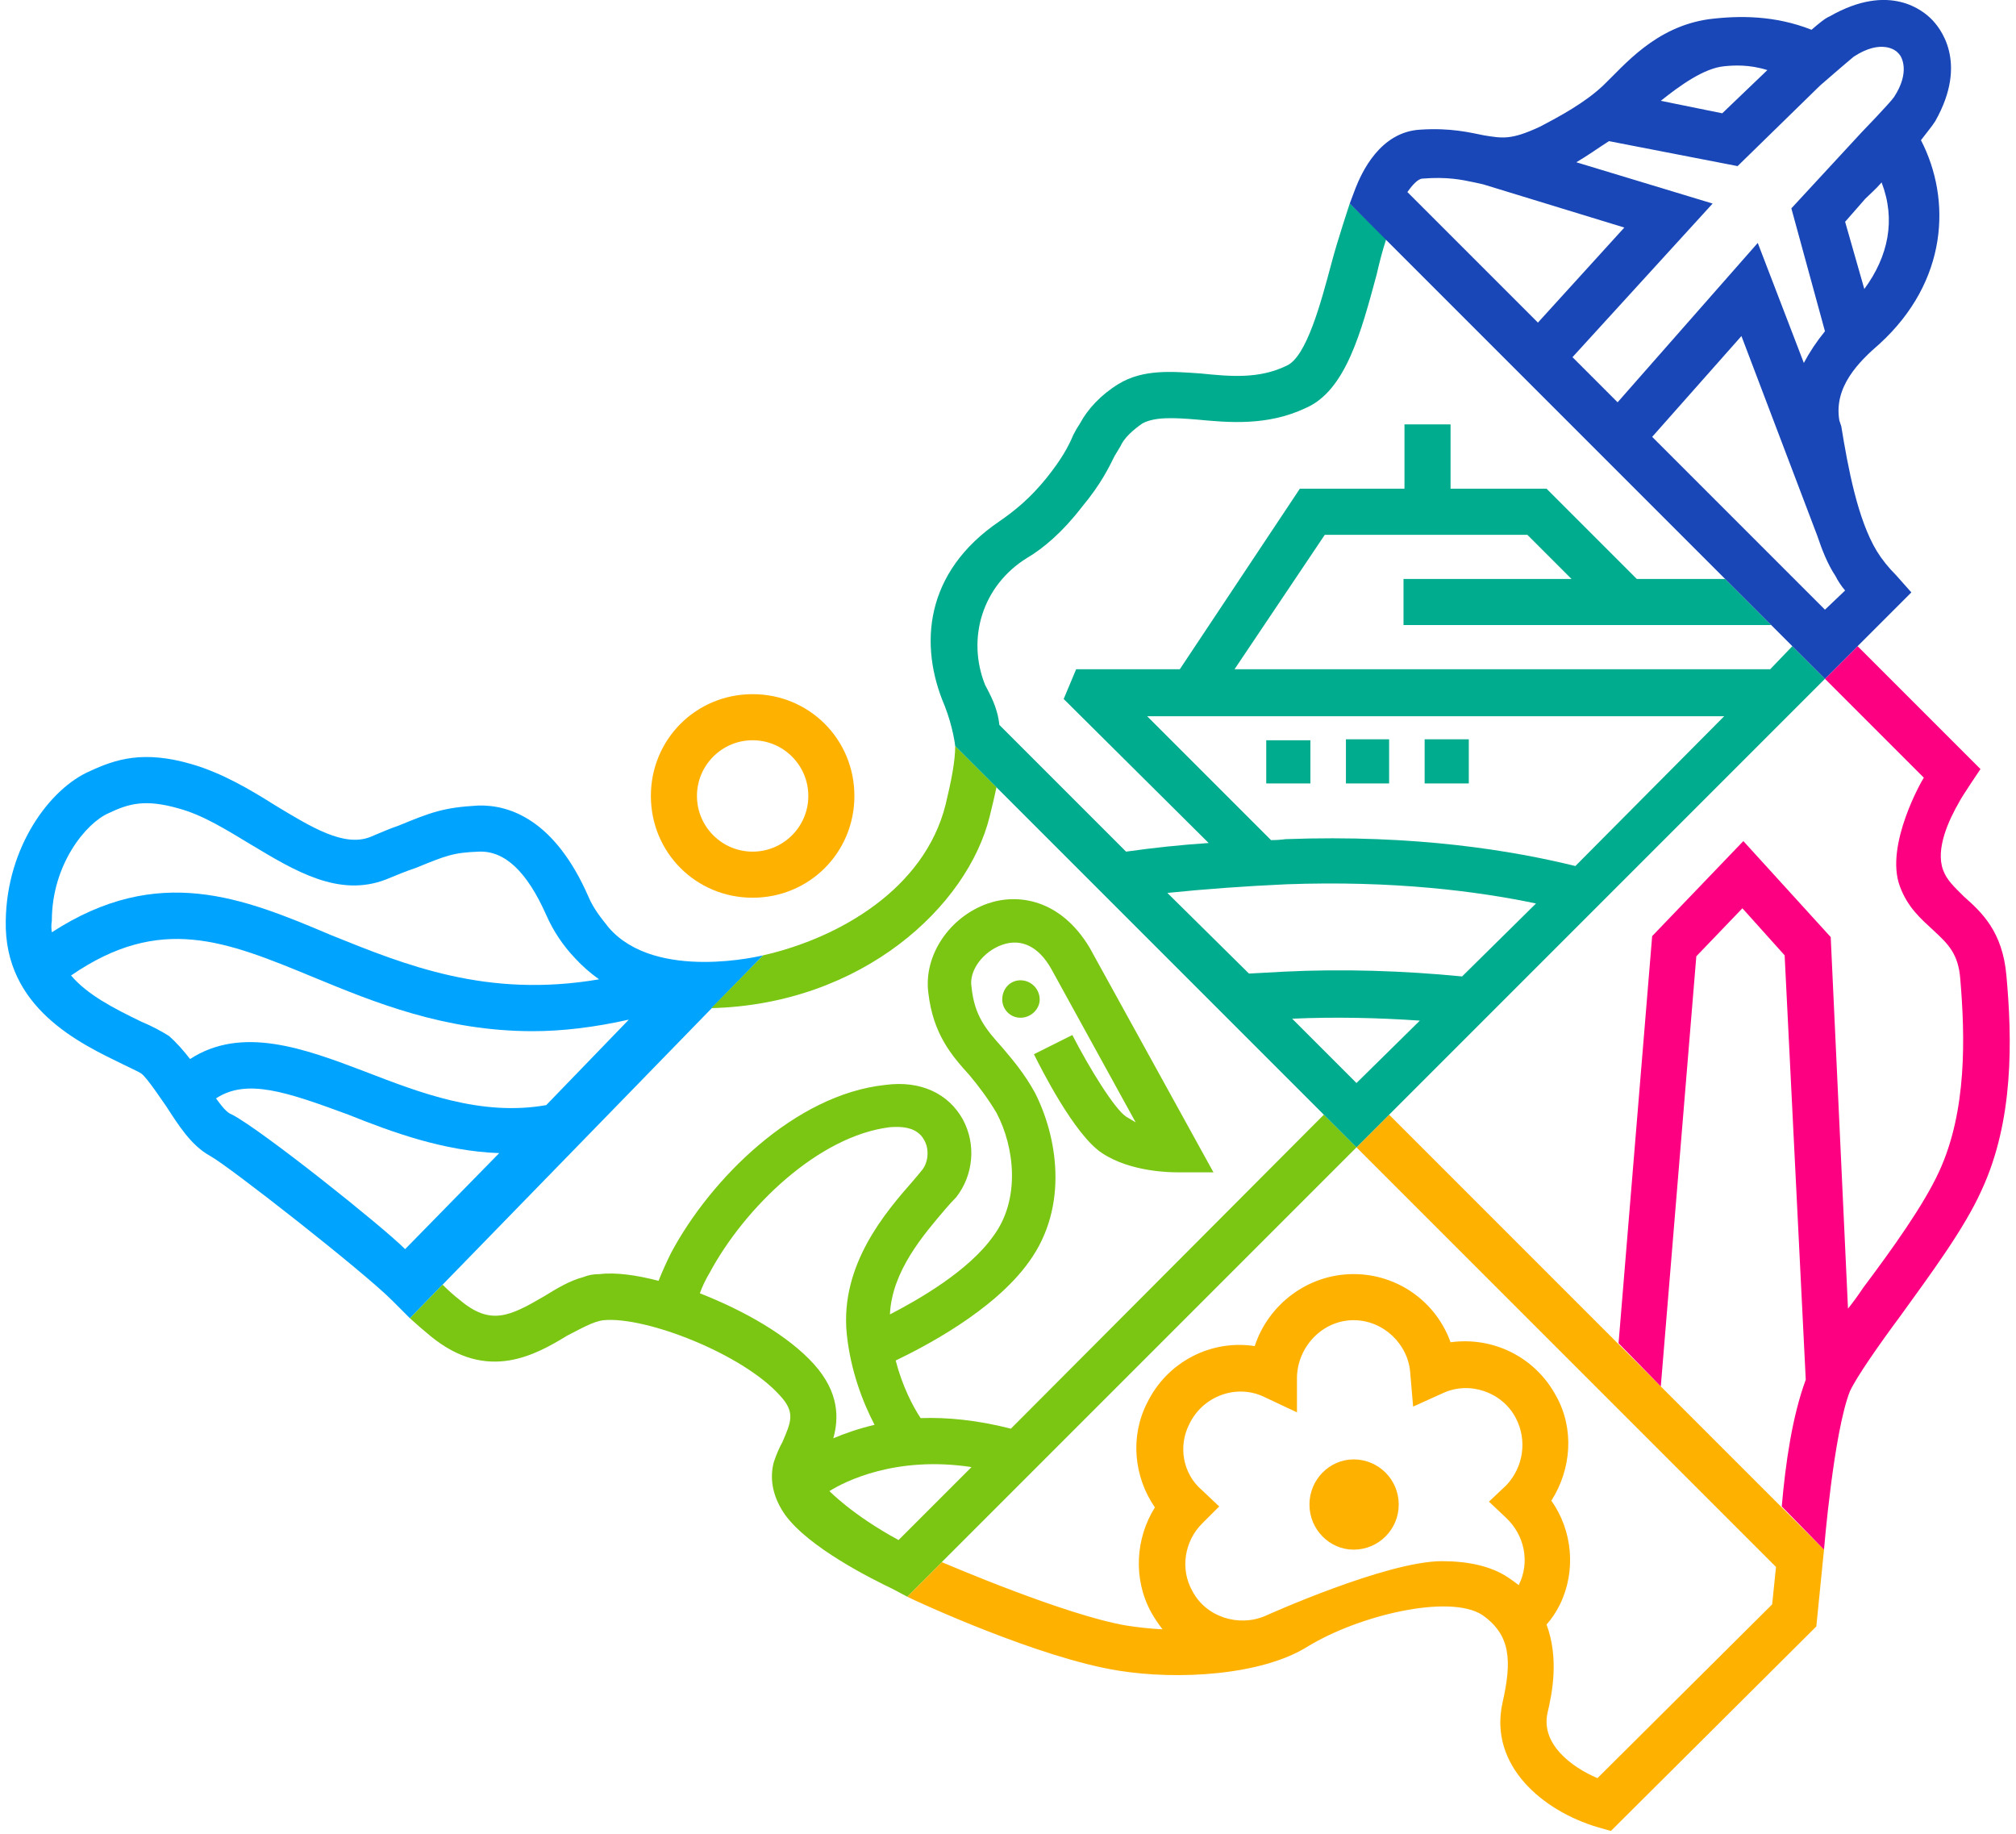 <svg version="1.2" xmlns="http://www.w3.org/2000/svg" viewBox="0 0 210 191" width="210" height="191"><style>.a{fill:#ffb100}.b{fill:#fd0081}.c{fill:#00a4ff}.d{fill:#7ac612}.e{fill:#00ac8e}.f{fill:#1947b7}</style><path fill-rule="evenodd" class="a" d="m190 161.4l-0.8 8-21.4 21.3-1.4-0.4c-5.7-1.7-11.3-6.4-9.9-12.9 1-4.4 0.9-7.1-2.1-9.2-3.4-2.2-12.8 0-18.2 3.3-4.8 3-13.5 3.5-19.7 2.5-8.2-1.3-20.8-7.1-22-7.7l3.6-3.6c0.5 0.2 12.8 5.5 19.2 6.6q1.9 0.3 3.8 0.4-0.7-0.9-1.2-1.8c-1.9-3.5-1.6-7.7 0.4-10.9-2.2-3.2-2.6-7.4-0.8-10.9 2.1-4.3 6.7-6.6 11.2-5.9 1.4-4.3 5.5-7.5 10.3-7.5 4.6 0 8.6 2.9 10.1 7.1 4.4-0.6 8.8 1.5 11 5.6 1.9 3.4 1.6 7.6-0.5 10.9 2.2 3.1 2.6 7.3 0.9 10.8q-0.6 1.2-1.4 2.1c1.3 3.5 0.6 7.1 0.1 9.2-0.7 3.2 2.4 5.6 5.2 6.8l18.2-18.1 0.4-3.9-43.7-43.7 3.4-3.4zm-33.1-3.3l-1.8-1.7 1.8-1.7c1.8-1.9 2.2-4.7 1-7-1.4-2.7-4.8-3.9-7.6-2.6l-3.1 1.4-0.3-3.5c-0.2-3-2.8-5.5-5.9-5.5-3.2 0-5.8 2.7-5.9 5.9v3.7l-3.4-1.6c-2.9-1.4-6.4-0.1-7.8 2.8-1.2 2.3-0.7 5.2 1.3 6.9l1.8 1.7-1.8 1.8c-1.8 1.8-2.3 4.7-1 7 1.4 2.7 4.8 3.8 7.6 2.6 0 0 12.6-5.7 18.4-5.7 2.7 0 5.1 0.5 6.9 1.7q0.6 0.4 1.1 0.8c1.2-2.4 0.6-5.2-1.3-7zm-11.2-1.4c0 2.6-2.1 4.7-4.7 4.7-2.5 0-4.6-2.1-4.6-4.7 0-2.6 2.1-4.7 4.6-4.7 2.6 0 4.7 2.1 4.7 4.7z"/><path class="b" d="m209 101.6c-0.4-4.6-2.6-6.6-4.4-8.2-1-1-1.8-1.7-2.2-2.8-0.8-2.2 0.6-5.2 1.7-7.1 0.3-0.6 2.2-3.4 2.2-3.4l-12.8-12.8-3.4 3.4 10.3 10.3c-0.1 0.1-4.1 7-2.5 11.3 0.8 2.2 2.2 3.4 3.5 4.6 1.5 1.4 2.6 2.4 2.8 5.1 0.5 6 0.7 13.7-2.2 20-1.6 3.5-4.9 8.1-7.9 12.1q-0.8 1.2-1.6 2.2l-1.8-38.7-9.1-10-9.5 9.9-3.5 42.4 4.4 4.5 3.7-44.8 4.8-5 4.4 4.9 2.2 44.2c-1.4 3.8-2.1 8.6-2.5 13.2l4.4 4.5c0 0 1-12.2 2.7-16.5 0.7-1.5 3-4.8 5.3-7.9 3.1-4.3 6.6-9 8.4-13 3.4-7.3 3.2-15.8 2.6-22.4z"/><path fill-rule="evenodd" class="a" d="m78.4 93.5c-5.9 0-10.6-4.7-10.6-10.6 0-5.9 4.7-10.6 10.6-10.6 5.9 0 10.6 4.7 10.6 10.6 0 5.9-4.7 10.6-10.6 10.6zm0-16.4c-3.2 0-5.8 2.6-5.8 5.8 0 3.2 2.6 5.8 5.8 5.8 3.2 0 5.8-2.6 5.8-5.8 0-3.2-2.6-5.8-5.8-5.8z"/><path fill-rule="evenodd" class="c" d="m42.7 137.3l-1.9-1.9c-3-3-16.9-13.9-18.9-15-2-1.1-3.3-3.2-4.6-5.2-0.3-0.4-2-3-2.6-3.4-0.3-0.2-1.2-0.6-2-1-4.3-2.1-12.3-5.8-12.1-14.9 0.1-7.7 4.6-13.8 8.8-15.6 2.6-1.2 5.5-2.2 10.6-0.7 3.1 0.9 6 2.6 8.7 4.3 3.8 2.3 7.1 4.3 9.8 3.3 1.2-0.5 2.1-0.9 3-1.2 3.4-1.4 4.7-1.9 8.3-2.1 3.3-0.1 8 1.5 11.5 9.5 0.5 1.2 1.3 2.2 2.1 3.2 4.9 5.7 16.1 2.9 16.1 2.9zm-25.1-29.4c0.8 0.7 1.5 1.5 2.2 2.4 5.4-3.5 11.9-1.1 18.2 1.3 5.7 2.2 12.1 4.7 18.9 3.5l8.6-8.9c-3.6 0.8-6.9 1.2-10 1.2-9.2 0-16.5-3-22.8-5.6-9.2-3.8-16-6.6-25.3-0.2 1.7 2 4.4 3.4 7.3 4.8 1.2 0.5 2.1 1 2.9 1.5zm-12.2-12q-0.1 0.6 0 1.2c11.1-7.2 19.9-3.6 29.1 0.3 7.7 3.1 16.2 6.6 27.9 4.6q-1.4-1-2.5-2.2-1.9-2-3-4.5c-2-4.5-4.3-6.7-7-6.6-2.7 0.1-3.4 0.4-6.6 1.7-0.9 0.3-1.9 0.7-3.1 1.2-4.9 1.9-9.5-0.9-14-3.6-2.5-1.5-5-3.1-7.6-3.8-3.5-1-5.2-0.5-7.3 0.5-2.3 1-5.9 5.3-5.9 11.2zm36.8 34.2l9.8-10c-5.8-0.2-11.2-2.2-15.7-4-6.5-2.4-10.6-3.8-13.8-1.7 0.6 0.8 1.1 1.5 1.7 1.7 3.2 1.7 15.6 11.6 18 14z"/><path fill-rule="evenodd" class="d" d="m74.1 105l5.4-5.5c7.9-1.8 16.8-6.9 19-15.7 0.6-2.5 1-4.5 1-6.1l4.3 4.3q-0.3 1.4-0.7 3c-2.3 9.4-13.3 19.6-29 20zm67.2 14.5l-46.8 46.8-1.5-0.8c-2.3-1.1-8.7-4.3-11.2-7.7-1.2-1.7-1.7-3.6-1.2-5.5q0.4-1.2 0.9-2.1c0.9-2.1 1.4-3.1-0.3-4.9-3.9-4.3-13.9-8.2-18.3-7.8-1.1 0.1-2.6 1-3.8 1.6-3.3 2-8.3 4.9-14.2 0.1q-1.1-0.9-2.2-1.9l3.4-3.5q0.9 0.9 1.8 1.6c3.2 2.7 5.2 1.7 8.8-0.4 1.3-0.8 2.6-1.6 4.1-2 0.5-0.2 1-0.3 1.7-0.3 1.6-0.2 3.8 0.1 6.1 0.7q0.6-1.5 1.3-2.9c4.1-7.7 12.9-16.5 22.3-17.5 3.7-0.5 6.6 0.9 8.1 3.6 1.4 2.6 1.1 5.8-0.7 8.1q-0.5 0.5-1.1 1.2c-2.3 2.7-5.6 6.5-5.8 11 2.9-1.5 8.2-4.5 10.8-8.2 2.8-3.8 2.2-9.2 0.3-12.8-0.9-1.5-1.8-2.7-2.8-3.9-1.9-2.1-3.8-4.3-4.3-8.6-0.5-3.9 2.2-7.9 6.2-9.3 3.2-1.1 7.6-0.4 10.6 4.6l12.9 23.4h-3.8c-0.5 0-4.8 0-7.8-2-2.9-1.9-6.4-8.9-7.1-10.3l4-2c1.8 3.5 4.4 7.7 5.6 8.5q0.5 0.3 1 0.6l-8.8-16c-1.3-2.3-3.1-3.2-5.1-2.5-2 0.7-3.5 2.7-3.2 4.4 0.3 3 1.5 4.4 3.2 6.3 1.1 1.3 2.3 2.7 3.4 4.7 2.3 4.5 3.6 11.8-0.6 17.6-3.7 5.2-11.2 9-13.9 10.3 0.7 2.7 1.8 4.8 2.6 6 2.7-0.1 5.9 0.2 9.4 1.1l32.6-32.7zm-56.5 22.6c2.6 2.9 2.6 5.6 2 7.7 1.2-0.5 2.6-1 4.3-1.4-1.2-2.3-2.5-5.6-2.9-9.5-0.7-7.2 4.1-12.7 6.9-15.9q0.6-0.7 1-1.2c0.6-0.8 0.7-2.1 0.2-3-0.7-1.4-2.3-1.5-3.6-1.4-7.4 0.9-15.1 8.3-18.8 15.2q-0.6 1-1 2.1c4.6 1.8 9.2 4.4 11.9 7.4zm16.4 10.7c-7.9-1.2-13.2 1.5-14.8 2.5 0 0 2.4 2.5 7.2 5.1zm7.1-48.7c0 1-0.9 1.9-2 1.9-1.1 0-1.9-0.9-1.9-1.9 0-1.1 0.8-2 1.9-2 1.1 0 2 0.9 2 2z"/><path fill-rule="evenodd" class="e" d="m190.1 70.7l-48.8 48.8-41.8-41.8c0 0-0.2-1.9-1.1-4.2-2.7-6.3-2.1-13.9 5.7-19.2 1.6-1.1 3.2-2.4 4.9-4.5 1.6-2 2.3-3.3 2.8-4.5q0.3-0.6 0.7-1.2c0.8-1.5 2.2-3 4-4.1 2.6-1.6 5.7-1.3 8.6-1.1 3 0.3 6 0.6 8.9-0.8 2.1-0.9 3.6-6.6 4.7-10.7 0.6-2.3 1.9-6.2 1.9-6.2l3.8 3.7c-0.4 1.2-0.7 2.4-1 3.7-1.6 5.9-3.2 12.1-7.4 13.9-4 1.9-8.1 1.5-11.3 1.2-2.4-0.2-4.4-0.3-5.7 0.4-1 0.7-1.9 1.5-2.3 2.4q-0.3 0.5-0.6 1c-0.6 1.2-1.4 2.9-3.4 5.3-2 2.6-4 4.3-5.7 5.3-4.7 2.9-6.3 8.4-4.4 13.2 0.5 1 1.3 2.3 1.5 4.2l13.2 13.2q4.2-0.6 8.6-0.9l-15.1-15 1.3-3.1h10.8l12.5-18.8h10.9v-6.7h4.8v6.7h10l9.4 9.4h9.2l4.8 4.8h-38.3v-4.8h17.5l-4.6-4.6h-21.1l-9.4 14h55.8l2.3-2.4zm-30.1 23.4c-6.2-1.3-14.9-2.4-26-2-4.4 0.2-8.5 0.5-12.4 0.9l8.5 8.4q1.8-0.1 3.7-0.2c6-0.3 12.4-0.1 18.5 0.5zm-12.1 12.2c-4.4-0.3-8.9-0.4-13.3-0.2l6.7 6.7zm31.7-31.7h-60.1l12.9 12.9q0.8 0 1.5-0.1c13.6-0.5 23.7 1.2 30.2 2.8zm-26.6 7h-4.6v-4.6h4.6zm-8.3 0h-4.5v-4.6h4.5zm-12.8-4.5h4.6v4.5h-4.6z"/><path fill-rule="evenodd" class="f" d="m191.6 43.8l0.2 0.6c0.7 4.3 1.7 9.7 3.7 13q0.8 1.3 2 2.5l1.6 1.8-9 9-49.5-49.5 0.6-1.6c0.6-1.5 2.5-5.9 6.8-6.1 3.1-0.2 5.1 0.3 6.6 0.6 1.9 0.3 2.8 0.5 5.8-0.9 2.1-1.1 4.7-2.5 6.6-4.3 2.2-2.1 5.4-6.1 11-6.9 3.2-0.4 6.9-0.4 10.7 1.1 0.7-0.6 1.4-1.2 1.9-1.4 6.3-3.6 9.8-0.5 10.6 0.3 0.8 0.8 3.9 4.4 0.4 10.6-0.3 0.5-0.9 1.2-1.5 2 3.2 6.2 2.8 14.7-4.3 21.2-2.2 1.9-4.8 4.5-4.2 8zm-45-23.8l13.6 13.6 9-9.9-14.7-4.5q-0.4-0.1-0.9-0.2c-1.4-0.3-2.9-0.6-5.4-0.4-0.5 0-1.1 0.7-1.6 1.4zm46.5-14.1c-0.5 0.4-3.5 3-3.5 3l-8.6 8.4-13.4-2.6c-1.1 0.7-2.2 1.5-3.4 2.2l14.2 4.3-14.6 16 4.7 4.7 14.6-16.6 4.8 12.5q0.9-1.7 2.2-3.3l-3.5-12.8 7.3-7.9c0 0 3-3.1 3.4-3.7 1.7-2.6 0.8-4.2 0.5-4.5l-0.2-0.2c-0.1-0.1-1.6-1.4-4.5 0.5zm-20.1 4.6l6.4 1.3 4.7-4.5c-1.9-0.6-3.5-0.5-4.5-0.4-2.1 0.2-4.6 2-6.6 3.6zm23 8.5c-0.6 0.7-1.2 1.2-1.7 1.7l-2.1 2.4 2 7c2.5-3.4 3.3-7.2 1.8-11.1zm-3.8 42.5q-0.6-0.7-1-1.5c-0.8-1.2-1.4-2.7-1.9-4.2l-7.9-20.8-9.3 10.5 18 18z"/></svg>
